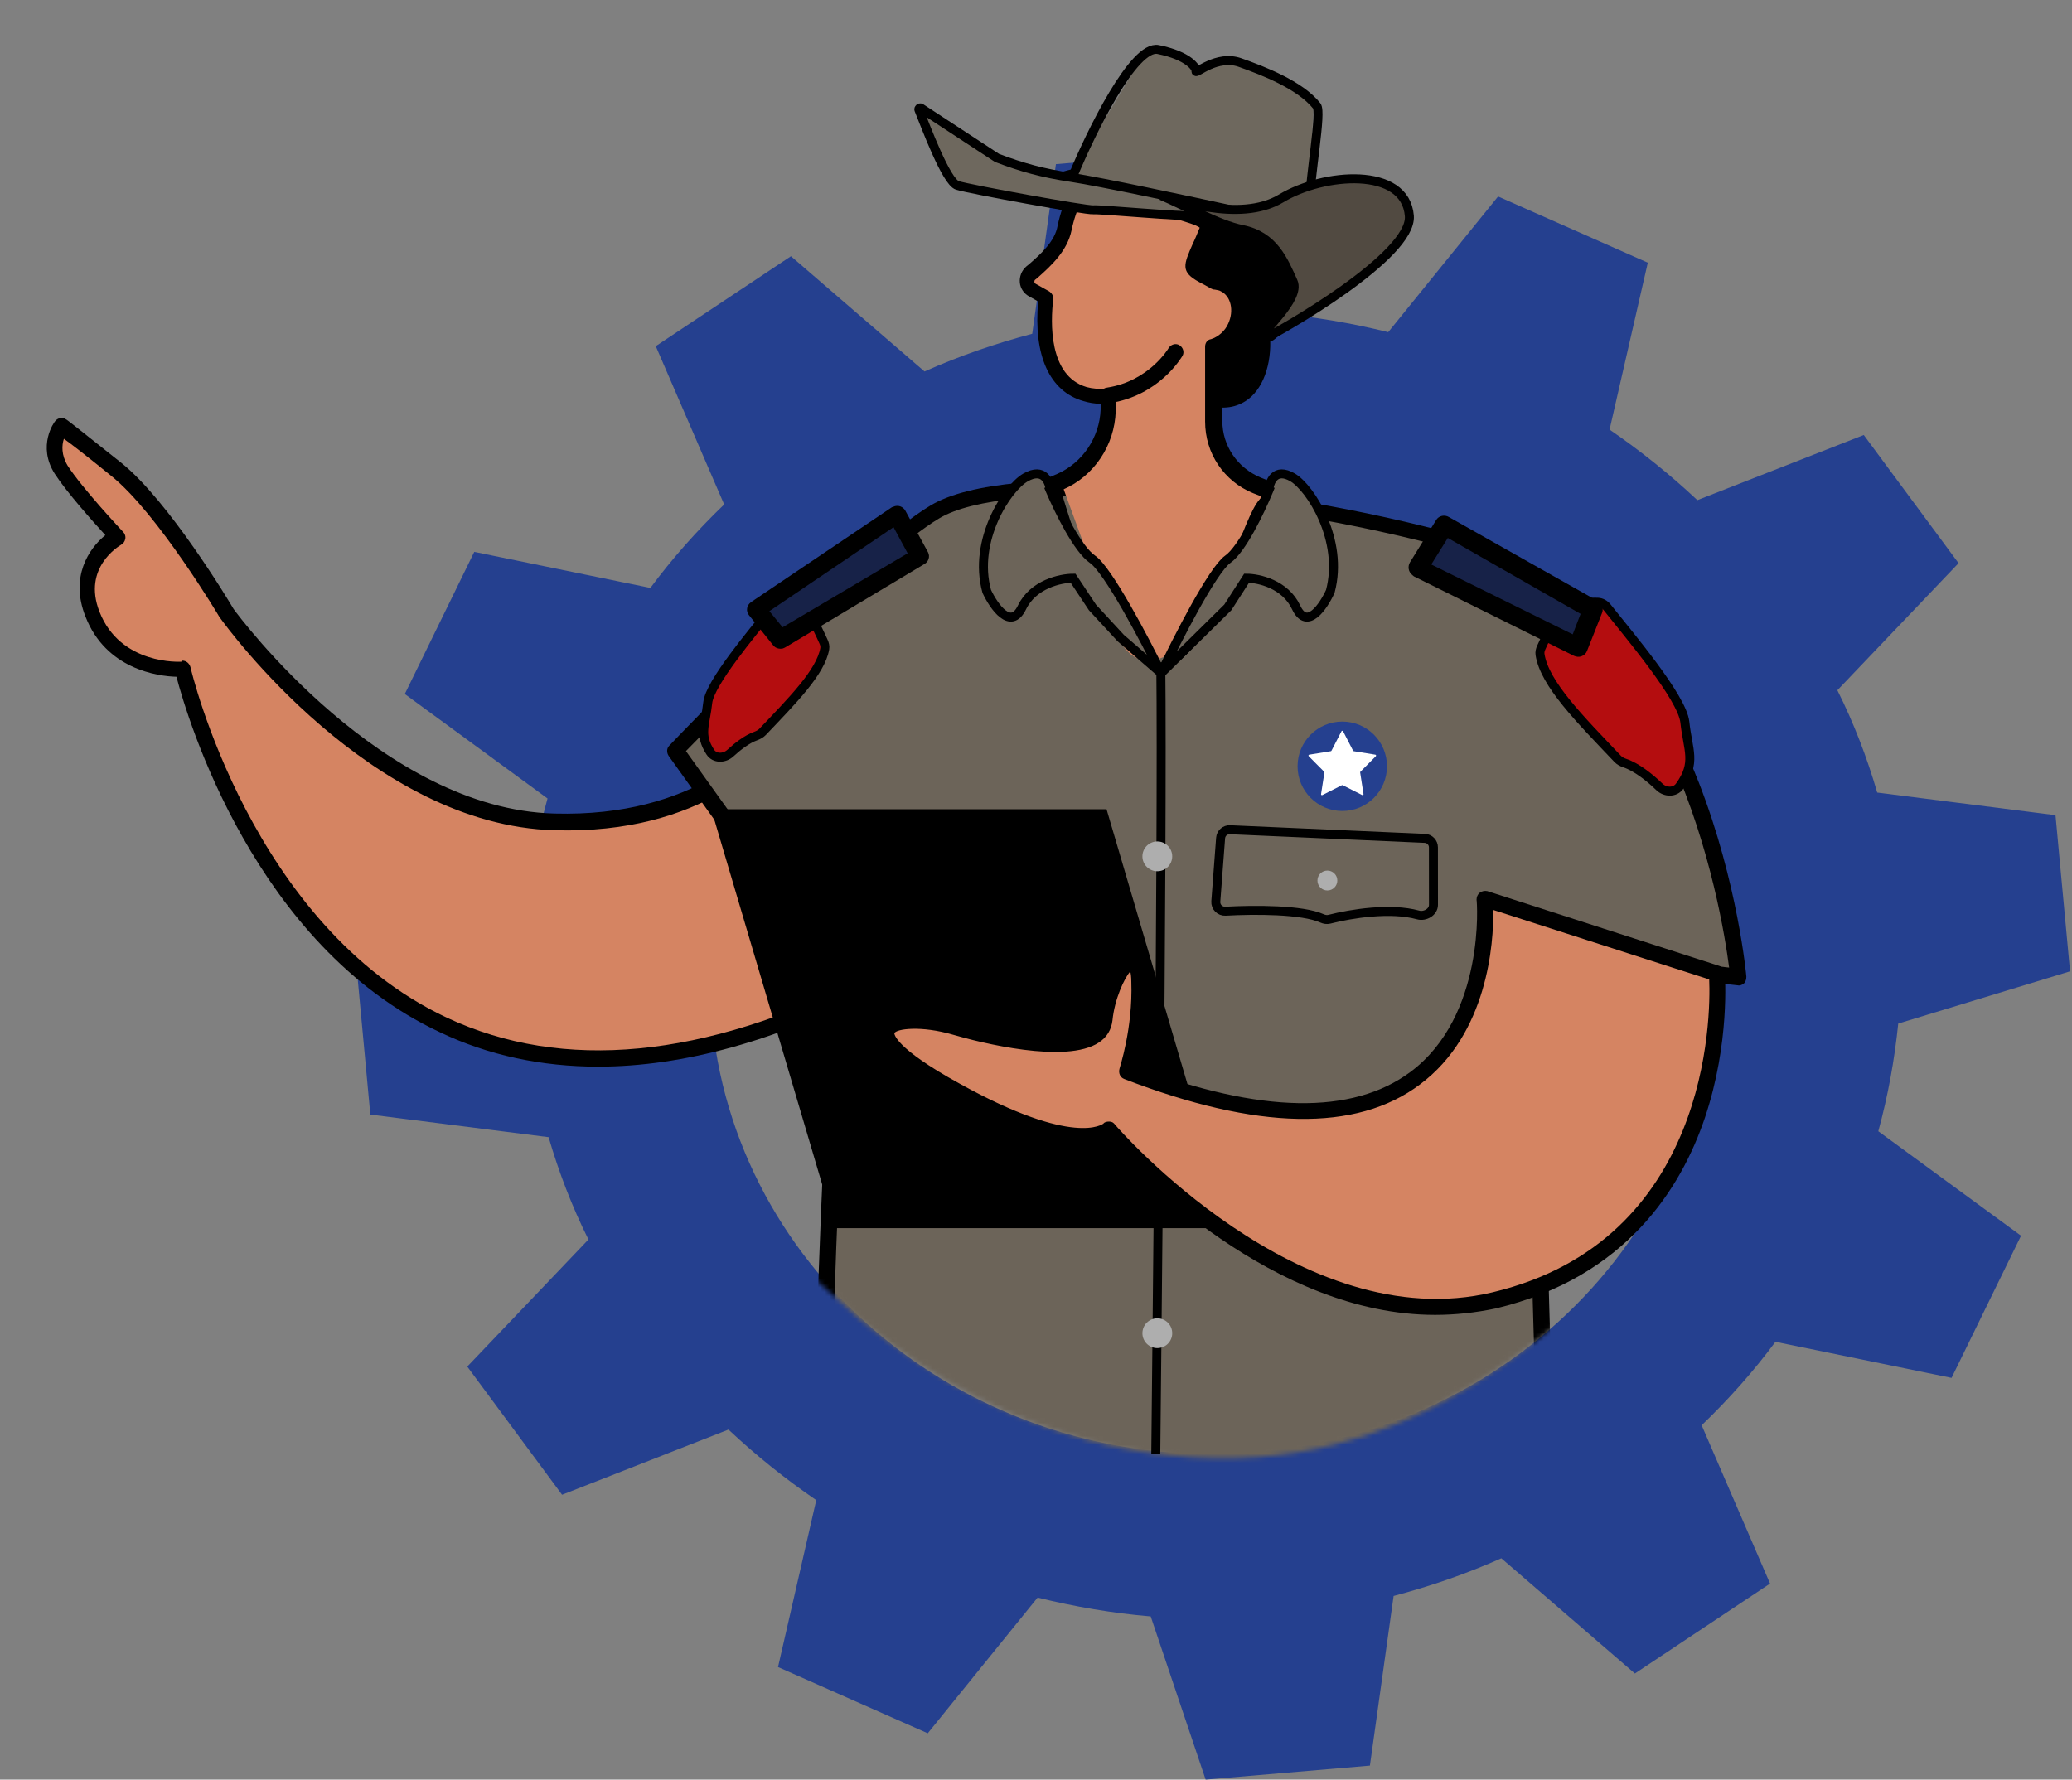 <svg xmlns="http://www.w3.org/2000/svg" width="461" height="396" viewBox="0 0 461 396" fill="none"><rect x="0" y="0" width="461" height="396" fill="#808080" stroke="none"/><path d="M422.34 227.766L460.564 216.143L457.329 181.393L417.666 176.361C415.39 168.572 412.514 161.023 408.799 153.594L435.76 125.315L414.671 96.797L377.645 111.296C371.534 105.544 364.943 100.272 358.113 95.599L366.621 58.453L333.31 43.715L308.865 73.91C300.597 71.874 292.21 70.436 283.702 69.717L271.48 33.41L234.933 36.525L229.661 74.27C221.513 76.427 213.485 79.183 205.696 82.658L175.979 57.015L145.903 77.026L161.121 112.254C155.01 118.126 149.498 124.357 144.705 130.827L105.522 122.799L90.065 154.433L121.819 177.679C119.662 185.468 118.224 193.496 117.385 201.644L79.161 213.267L82.396 248.016L122.058 253.049C124.335 260.837 127.211 268.386 130.925 275.816L103.965 304.094L125.054 332.613L162.08 318.114C168.191 323.865 174.781 329.138 181.611 333.811L173.104 370.957L206.415 385.695L230.859 355.499C239.127 357.536 247.515 358.974 256.023 359.693L268.245 396L304.791 392.885L310.064 355.14C318.212 352.983 326.24 350.227 334.029 346.752L363.745 372.395L393.821 352.384L378.604 317.155C384.715 311.284 390.227 305.053 395.02 298.582L434.202 306.611L449.66 274.977L417.906 251.731C420.063 243.822 421.501 235.914 422.34 227.766ZM277.831 323.266C216.36 327.58 162.799 283.724 158.245 225.249C153.692 166.775 199.825 115.849 261.295 111.536C322.765 107.222 376.327 151.078 380.88 209.552C385.434 268.027 339.301 318.953 277.831 323.266Z" fill="#25408F"></path><mask id="mask0_237_1490" style="mask-type:luminance" maskUnits="userSpaceOnUse" x="0" y="0" width="455" height="325"><path d="M454.692 199.966C455.411 209.792 382.917 224.171 381.479 233.398C377.645 258.081 361.708 283.005 341.338 298.702C323.963 312.122 303.833 322.547 279.748 324.225C256.622 325.902 219.116 320.51 184.367 287.319C132.842 238.31 39.139 247.177 36.264 209.792C36.024 206.796 8.584 140.413 7.865 137.538C-47.973 -67.124 209.77 18.431 268.964 14.238C331.512 9.804 450.019 140.533 454.692 199.966Z" fill="white"></path></mask><g mask="url(#mask0_237_1490)"><path d="M179.454 157.788C176.818 157.548 163.877 184.03 123.496 182.951C82.995 181.873 50.642 136.579 50.642 136.579C50.642 136.579 36.623 112.973 26.078 104.466C15.534 95.958 13.856 94.88 13.856 94.88C13.856 94.88 10.501 99.313 13.856 104.466C17.211 109.618 26.318 119.444 26.318 119.444C26.318 119.444 16.253 124.956 20.806 136.579C26.078 149.88 40.817 148.801 40.817 148.801C40.817 148.801 70.773 281.567 194.792 218.539L179.454 157.788Z" fill="#D58462"></path><path d="M133.082 237.352C120.5 237.352 108.638 234.835 97.854 229.683C56.634 210.391 41.656 159.705 39.259 150.598C35.065 150.479 23.562 148.921 19.009 137.178C15.534 128.431 19.728 122.08 23.442 119.084C20.686 116.089 14.815 109.498 12.179 105.424C8.225 99.194 12.059 93.921 12.299 93.682C12.898 92.963 13.976 92.723 14.695 93.322C14.815 93.322 16.492 94.64 27.037 103.028C37.582 111.536 51.002 133.823 51.961 135.5C53.279 137.298 85.032 180.075 123.376 181.034C154.651 181.873 168.79 166.056 174.901 159.346C177.058 156.949 178.016 155.751 179.454 155.991C180.173 155.991 180.892 156.59 181.012 157.309L196.23 218.06C196.47 218.899 195.99 219.737 195.271 220.097C172.864 231.6 152.014 237.352 133.082 237.352ZM40.577 147.004C41.416 147.004 42.135 147.603 42.375 148.442C42.495 149.041 55.915 206.077 99.411 226.448C125.294 238.55 156.568 235.554 192.515 217.581L178.376 161.023C178.136 161.263 177.897 161.503 177.657 161.862C171.306 169.051 156.328 185.707 123.376 184.749C82.516 183.67 50.403 139.455 49.085 137.657C49.085 137.657 49.085 137.538 48.965 137.538C48.845 137.298 35.065 114.172 24.76 105.904C19.009 101.231 15.893 98.834 14.216 97.636C13.736 99.074 13.617 101.231 15.055 103.627C18.29 108.66 27.277 118.246 27.396 118.366C27.756 118.725 27.996 119.324 27.876 119.923C27.756 120.522 27.396 121.002 26.917 121.241C26.558 121.481 18.29 126.274 22.124 136.1C26.797 148.082 40.218 147.243 40.338 147.243C40.577 147.004 40.577 147.004 40.577 147.004Z" fill="black"></path><path d="M386.752 217.341C386.752 217.341 379.562 135.86 324.802 120.882C279.508 108.42 223.909 104.226 207.853 113.932C191.796 123.518 150.097 167.134 150.097 167.134L187.003 218.539C187.003 218.539 178.616 357.057 185.206 393.604C185.206 393.604 226.186 398.396 243.561 391.566C260.935 384.736 318.092 375.15 345.412 387.732L340.499 212.428L386.752 217.341Z" fill="#6C6459"></path><path d="M214.204 397.078C199.585 397.078 186.045 395.521 185.086 395.401C184.247 395.281 183.648 394.682 183.528 393.963C177.058 358.495 184.487 230.642 185.206 219.138L148.779 168.213C148.3 167.494 148.3 166.535 148.899 165.936C150.577 164.139 190.958 122.08 207.014 112.494C224.509 101.95 282.384 107.461 325.281 119.324C348.168 125.555 366.381 144.607 378.004 174.204C386.632 196.372 388.549 217.101 388.549 217.341C388.549 217.82 388.429 218.419 388.07 218.779C387.71 219.138 387.111 219.378 386.632 219.258L342.536 214.465L347.449 387.732C347.449 388.331 347.209 388.93 346.61 389.29C346.131 389.649 345.412 389.649 344.813 389.41C318.811 377.427 262.253 386.294 244.28 393.364C236.85 396.12 225.228 397.078 214.204 397.078ZM186.884 391.926C194.073 392.645 227.983 395.76 243.081 389.769C259.977 383.059 314.857 373.593 343.734 384.856L338.822 212.308C338.822 211.829 339.061 211.23 339.421 210.99C339.78 210.631 340.259 210.511 340.859 210.511L384.715 215.304C383.037 202.363 372.253 135.74 324.443 122.559C277.831 109.738 223.79 106.383 208.931 115.37C194.672 123.877 159.204 160.424 152.614 167.134L188.561 217.341C188.801 217.7 188.921 218.06 188.921 218.539C188.801 219.977 180.772 354.061 186.884 391.926Z" fill="black"></path><path d="M185.805 273.299H273.637L246.197 180.075H158.245L185.805 273.299Z" fill="black"></path><path d="M259.857 85.174C263.452 88.529 270.641 92.603 276.273 89.727C280.467 87.69 282.743 82.178 282.624 75.948C284.541 76.067 293.098 63.867 294.895 62.309C297.651 59.913 291.131 67.44 291.011 64.444C290.532 50.784 274.046 45.773 272.129 36.547C270.571 29.237 277.232 30.795 276.273 29.956C270.881 25.882 279.149 24.183 270.042 21.787C254.704 17.832 272.608 21.907 262.543 21.787C286.317 41.819 260.026 20.49 255.353 29.956C251.519 37.625 225.827 37.723 230.38 42.756C236.251 49.107 240.565 45.991 246.437 51.383C256.861 60.849 248.953 75.228 259.857 85.174Z" fill="black"></path><path d="M229.302 60.849L229.901 60.37C232.896 57.734 236.132 54.739 236.851 50.784C240.326 34.129 255.543 28.137 256.262 43.355C256.382 47.19 270.521 47.07 268.844 51.024C264.53 61.569 264.41 58.693 270.521 62.647C271.24 62.647 271.959 62.887 272.558 63.126C275.674 64.564 276.872 68.878 275.075 72.712C273.996 74.989 272.079 76.666 270.042 77.146V93.801C270.042 100.032 273.876 105.664 279.628 108.061L285.26 110.337C285.26 110.337 256.262 171.35 246.556 136.001L236.012 107.102C242.243 104.346 246.437 98.115 246.556 91.285V88.05C244.759 88.17 243.081 88.05 241.404 87.57C233.975 85.414 231.458 76.786 232.777 66.122L229.781 64.444C228.223 63.845 228.103 61.808 229.302 60.849Z" fill="#D58462"></path><path d="M255.353 145.587C246.846 145.587 241.044 116.928 231.339 110.098C230.859 109.738 230.5 109.139 230.62 108.42C230.739 107.821 231.099 107.222 231.698 106.982L235.293 105.424C240.925 102.908 244.639 97.276 244.879 91.165V89.847C243.561 89.847 242.243 89.608 241.044 89.248C233.495 87.091 229.901 79.063 230.979 67.08L229.062 66.002C227.864 65.403 227.025 64.205 226.905 62.887C226.785 61.569 227.265 60.25 228.343 59.292L228.942 58.812C231.698 56.416 234.694 53.66 235.293 50.305C237.689 38.802 245.238 32.211 250.87 32.691C252.428 32.81 257.7 33.889 258.179 43.115C258.539 43.715 261.774 44.673 263.452 45.153C266.807 46.111 269.683 46.83 270.641 48.867C271.001 49.706 271.12 50.664 270.641 51.623C270.042 53.181 269.443 54.379 268.964 55.457C268.365 56.895 267.765 58.213 267.646 58.812C267.885 58.932 268.364 59.172 268.724 59.412C269.323 59.771 270.162 60.131 271.12 60.73C271.959 60.849 272.678 60.969 273.397 61.329C277.471 63.246 278.909 68.518 276.752 73.311C275.674 75.588 273.996 77.266 271.959 78.224V93.682C271.959 99.194 275.314 104.106 280.467 106.263L286.099 108.54C286.698 108.78 287.177 109.379 287.177 109.978C287.297 110.697 286.937 111.296 286.338 111.655C286.099 112.015 258.948 162.962 255.353 145.587ZM236.012 109.019C261.344 194.116 273.757 114.172 280.946 110.577L278.789 109.738C272.319 107.102 268.125 100.871 268.125 93.801V77.146C268.125 76.307 268.604 75.588 269.443 75.468C271.001 74.989 272.558 73.671 273.277 71.993C274.595 69.118 273.876 65.882 271.6 64.804C271.24 64.564 270.761 64.564 270.282 64.444C269.922 64.444 269.683 64.325 269.443 64.205C268.364 63.605 267.526 63.126 266.807 62.767C262.613 60.49 263.332 58.932 265.369 54.259C265.848 53.301 266.327 52.102 266.927 50.664C266.208 50.065 263.691 49.346 262.134 48.867C258.299 47.789 254.465 46.71 254.225 43.595C253.986 39.281 252.548 36.765 250.271 36.525C246.676 36.285 240.445 41.318 238.408 51.264C237.45 55.817 233.975 59.052 230.859 61.808L230.26 62.287C230.14 62.407 230.14 62.647 230.14 62.767C230.14 62.887 230.26 63.006 230.38 63.126L233.376 64.804C233.975 65.163 234.454 65.882 234.334 66.601C233.735 71.634 233.256 83.616 241.763 86.133C243.081 86.492 244.639 86.612 246.197 86.492C246.676 86.492 247.156 86.612 247.635 86.971C247.994 87.331 248.234 87.81 248.234 88.29V91.525C247.994 99.074 243.441 105.904 236.611 108.899L236.012 109.019Z" fill="black"></path><path d="M246.556 89.847C245.718 89.847 244.879 89.248 244.759 88.29C244.639 87.331 245.238 86.372 246.317 86.252C255.663 84.814 259.977 77.505 259.977 77.505C260.456 76.666 261.534 76.307 262.373 76.786C263.212 77.266 263.571 78.344 263.092 79.183C262.853 79.542 257.94 88.05 246.796 89.727C246.676 89.847 246.556 89.847 246.556 89.847Z" fill="black"></path></g><path d="M258.349 149.781C261.897 142.31 269.829 126.782 273.174 124.443C276.291 122.263 280.31 113.897 282.279 109.174C282.411 107.225 283.665 103.912 287.619 106.251C291.572 108.59 299.022 120.219 295.981 131.589C294.461 134.946 290.812 140.361 288.379 135.163C285.946 129.965 280.016 128.666 277.355 128.666L273.174 135.163L258.349 149.781Z" fill="#6C6459"></path><path d="M282.677 108.2C282.556 108.503 282.423 108.829 282.279 109.174M282.279 109.174C280.31 113.897 276.291 122.263 273.174 124.443C269.829 126.782 261.897 142.31 258.349 149.781L273.174 135.163L277.355 128.666C280.016 128.666 285.946 129.965 288.379 135.163C290.812 140.361 294.461 134.946 295.981 131.589C299.022 120.219 291.572 108.59 287.619 106.251C283.665 103.912 282.411 107.225 282.279 109.174Z" stroke="black" stroke-width="2"></path><path d="M258.349 149.781C254.69 142.31 246.51 126.782 243.061 124.443C239.846 122.263 235.701 113.897 233.671 109.174C233.534 107.225 232.241 103.912 228.164 106.251C224.087 108.59 216.404 120.219 219.54 131.589C221.108 134.946 224.871 140.361 227.38 135.163C229.889 129.965 236.004 128.666 238.748 128.666L243.061 135.163L249.362 141.993L258.349 149.781Z" fill="#6C6459"></path><path d="M233.26 108.2C233.385 108.503 233.522 108.829 233.671 109.174M233.671 109.174C235.701 113.897 239.846 122.263 243.061 124.443C246.51 126.782 254.69 142.31 258.349 149.781L249.362 141.993L243.061 135.163L238.748 128.666C236.004 128.666 229.889 129.965 227.38 135.163C224.871 140.361 221.108 134.946 219.54 131.589C216.404 120.219 224.087 108.59 228.164 106.251C232.241 103.912 233.534 107.225 233.671 109.174Z" stroke="black" stroke-width="2"></path><path d="M258.263 147.385C258.728 187.986 257.151 319.656 257.151 323.527" stroke="black" stroke-width="2"></path><circle cx="257.493" cy="190.557" r="3.316" fill="#AEAEAE"></circle><circle cx="257.493" cy="296.67" r="3.316" fill="#AEAEAE"></circle><path d="M279.129 48.242L237.75 39.885L255.416 10.566L264.664 12.434L265.942 16.607L274.377 13.612L292.274 21.925L291.325 46.007L279.129 48.242Z" fill="#6E685E"></path><path d="M238.654 39.285C242.737 29.408 252.256 9.928 257.673 11.022C264.444 12.389 266.246 15.102 266.094 15.854C265.942 16.607 270.767 12.1 275.882 13.916C280.996 15.732 289.203 18.879 292.957 23.552C294.111 24.988 291.439 38.983 291.325 46.007L277.168 50.195L237.75 39.886" stroke="black" stroke-width="2"></path><path d="M213.021 41.26C210.516 40.493 205.872 27.92 204.434 24.382C204.352 24.18 204.676 23.909 204.858 24.029L221.804 35.126C221.817 35.134 221.83 35.141 221.843 35.146C227.444 37.27 231.911 38.509 238.445 39.491C244.718 40.434 264.347 44.605 274.519 46.82C274.742 46.869 274.717 47.192 274.489 47.213L266.175 47.976C262.975 48.27 244.842 46.541 243.242 46.688C241.641 46.834 215.865 42.13 213.021 41.26Z" fill="#6E685E" stroke="black" stroke-width="2"></path><path d="M285.059 44.139C275.62 49.836 260.376 43.931 258.385 43.529C263.483 45.644 270.83 49.955 276.405 51.081C283.373 52.488 285.573 57.905 287.716 62.682C289.431 66.505 280.741 73.721 279.917 76.089C285.265 73.548 314.27 56.875 313.567 48.043C312.688 37.003 294.499 38.441 285.059 44.139Z" fill="#514A41" stroke="black" stroke-width="2"></path><path d="M381.959 216.622L330.314 199.966C330.314 199.966 336.305 271.502 250.75 238.43C250.75 238.43 253.866 229.204 253.506 218.539C253.027 207.755 246.676 218.18 245.718 226.927C244.759 235.674 224.748 232.079 212.646 228.724C200.544 225.249 184.727 227.526 212.646 242.864C240.565 258.201 246.676 251.371 246.676 251.371C246.676 251.371 288.136 299.9 332.471 289.236C386.991 276.295 381.959 216.622 381.959 216.622Z" fill="#D58462"></path><path d="M319.29 292.591C283.343 292.591 252.428 260.478 246.317 253.648C242.842 255.206 233.615 256.404 211.807 244.421C198.986 237.352 194.073 232.439 195.631 228.605C197.428 224.171 207.134 225.13 213.125 226.927C223.67 229.923 237.689 232.319 242.482 229.084C243.321 228.485 243.8 227.766 243.92 226.807C244.4 221.655 247.635 212.188 251.709 212.188C251.709 212.188 251.709 212.188 251.829 212.188C255.064 212.308 255.184 216.981 255.304 218.539C255.663 226.927 253.866 234.236 253.027 237.472C280.467 247.776 300.837 248.136 313.778 238.55C330.554 226.088 328.637 200.446 328.517 200.206C328.517 199.607 328.756 199.008 329.236 198.648C329.715 198.289 330.314 198.169 330.913 198.289L382.558 214.944C383.277 215.184 383.756 215.783 383.756 216.502C383.756 217.101 384.954 231.96 379.322 248.735C374.05 264.312 361.828 284.203 332.83 291.153C328.277 292.112 323.724 292.591 319.29 292.591ZM246.796 249.574C247.395 249.574 247.755 249.814 248.114 250.293C248.474 250.772 289.334 297.863 332.111 287.558C380.281 276.055 380.641 226.328 380.281 217.94L332.231 202.483C332.351 209.792 331.033 230.042 315.935 241.306C301.796 251.97 279.628 251.491 250.151 240.108C249.193 239.748 248.833 238.79 249.073 237.831C249.073 237.711 252.068 228.844 251.709 218.539C251.709 217.341 251.589 216.622 251.469 216.143C250.151 217.7 247.994 222.254 247.515 227.047C247.275 229.084 246.317 230.761 244.519 231.96C237.21 236.872 217.918 231.96 212.167 230.282C204.857 228.125 199.345 228.964 198.986 229.923C198.986 229.923 198.746 233.038 213.605 241.186C239.127 255.325 245.358 250.053 245.478 250.053C245.718 249.694 246.197 249.574 246.796 249.574Z" fill="black"></path><path d="M374.862 160.684C374.274 155.185 362.368 141.193 357.555 135.119C357.039 134.468 356.281 134.039 355.451 134.011C346.721 133.723 344.994 139.764 342.926 144.073C342.689 144.568 342.559 145.112 342.642 145.654C343.648 152.168 351.573 160.087 359.909 168.863C360.339 169.315 360.902 169.609 361.494 169.806C364.126 170.681 367.051 173.03 369.213 175.109C370.51 176.356 372.65 176.41 373.701 174.95C377.492 169.684 375.539 167.014 374.862 160.684Z" fill="#B40D0F" stroke="black" stroke-width="2"></path><path d="M157.466 156.361C157.935 151.971 167.323 140.889 171.31 135.878C171.827 135.228 172.584 134.796 173.414 134.782C180.164 134.672 181.604 139.349 183.227 142.781C183.461 143.277 183.594 143.822 183.499 144.362C182.589 149.568 176.314 155.869 169.686 162.843C169.256 163.295 168.691 163.587 168.105 163.798C166.208 164.482 164.144 166.07 162.506 167.583C161.184 168.804 159.024 168.87 158.038 167.365C155.472 163.45 156.942 161.262 157.466 156.361Z" fill="#B40D0F" stroke="black" stroke-width="2"></path><path d="M356.081 134.212L352.655 142.858L316.25 124.99L322.278 115.267L356.081 134.212Z" fill="#172248"></path><path d="M314.117 127.869C313.738 127.526 313.488 127.065 313.412 126.567C313.349 126.075 313.446 125.582 313.686 125.159L319.583 115.636C319.873 115.205 320.32 114.904 320.834 114.795C321.349 114.685 321.892 114.776 322.355 115.047L355.458 133.732C355.931 133.988 356.288 134.417 356.452 134.924C356.638 135.426 356.625 135.974 356.417 136.454L353.088 144.87C352.983 145.134 352.824 145.372 352.62 145.57C352.417 145.768 352.174 145.92 351.906 146.019C351.64 146.129 351.35 146.174 351.059 146.152C350.766 146.132 350.476 146.06 350.204 145.94L314.59 128.261C314.423 128.142 314.27 128.004 314.132 127.852L314.117 127.869ZM322.123 119.707L318.444 125.607L349.916 141.154L351.67 136.597L322.123 119.707Z" fill="black"></path><path d="M174.015 144.347L168.486 137.456L200.343 115.79L205.538 125.335L174.015 144.347Z" fill="#172248"></path><path d="M198.967 112.676C199.428 112.524 199.926 112.535 200.374 112.705C200.809 112.885 201.171 113.196 201.407 113.593L206.5 122.936C206.72 123.379 206.758 123.889 206.607 124.365C206.456 124.841 206.126 125.247 205.684 125.501L174.704 144.058C174.271 144.328 173.749 144.421 173.253 144.318C172.751 144.236 172.305 143.968 172.007 143.571L166.621 136.869C166.452 136.658 166.33 136.414 166.263 136.153C166.195 135.893 166.183 135.62 166.228 135.352C166.262 135.082 166.36 134.821 166.516 134.591C166.67 134.358 166.865 134.153 167.092 133.985L198.421 112.883C198.598 112.801 198.783 112.738 198.974 112.697L198.967 112.676ZM201.946 123.121L198.802 117.312L171.179 135.995L174.118 139.584L201.946 123.121Z" fill="black"></path><circle cx="295.33" cy="195.936" r="2.211" fill="#AEAEAE"></circle><path d="M270.507 200.59L271.574 186.48C271.656 185.403 272.578 184.585 273.657 184.633L317.013 186.554C318.081 186.602 318.923 187.481 318.924 188.551L318.935 201.348C318.937 202.951 317.053 204.03 315.509 203.6C309.422 201.907 300.636 203.3 295.778 204.55C295.234 204.69 294.667 204.599 294.154 204.369C289.715 202.379 279.209 202.402 272.656 202.763C271.431 202.831 270.415 201.813 270.507 200.59Z" stroke="black" stroke-width="2"></path><circle cx="298.646" cy="170.513" r="9.948" fill="#25408F"></circle><path d="M298.468 162.72C298.542 162.576 298.749 162.576 298.824 162.72L301.049 167.052C301.078 167.109 301.132 167.148 301.195 167.158L306.002 167.936C306.163 167.962 306.227 168.159 306.112 168.274L302.68 171.73C302.635 171.775 302.615 171.838 302.624 171.901L303.37 176.714C303.395 176.874 303.228 176.996 303.082 176.923L298.736 174.726C298.679 174.698 298.612 174.698 298.555 174.726L294.209 176.923C294.064 176.996 293.896 176.874 293.921 176.714L294.667 171.901C294.677 171.838 294.656 171.775 294.611 171.73L291.179 168.274C291.064 168.159 291.128 167.962 291.289 167.936L296.096 167.158C296.159 167.148 296.213 167.109 296.242 167.052L298.468 162.72Z" fill="white"></path></svg>